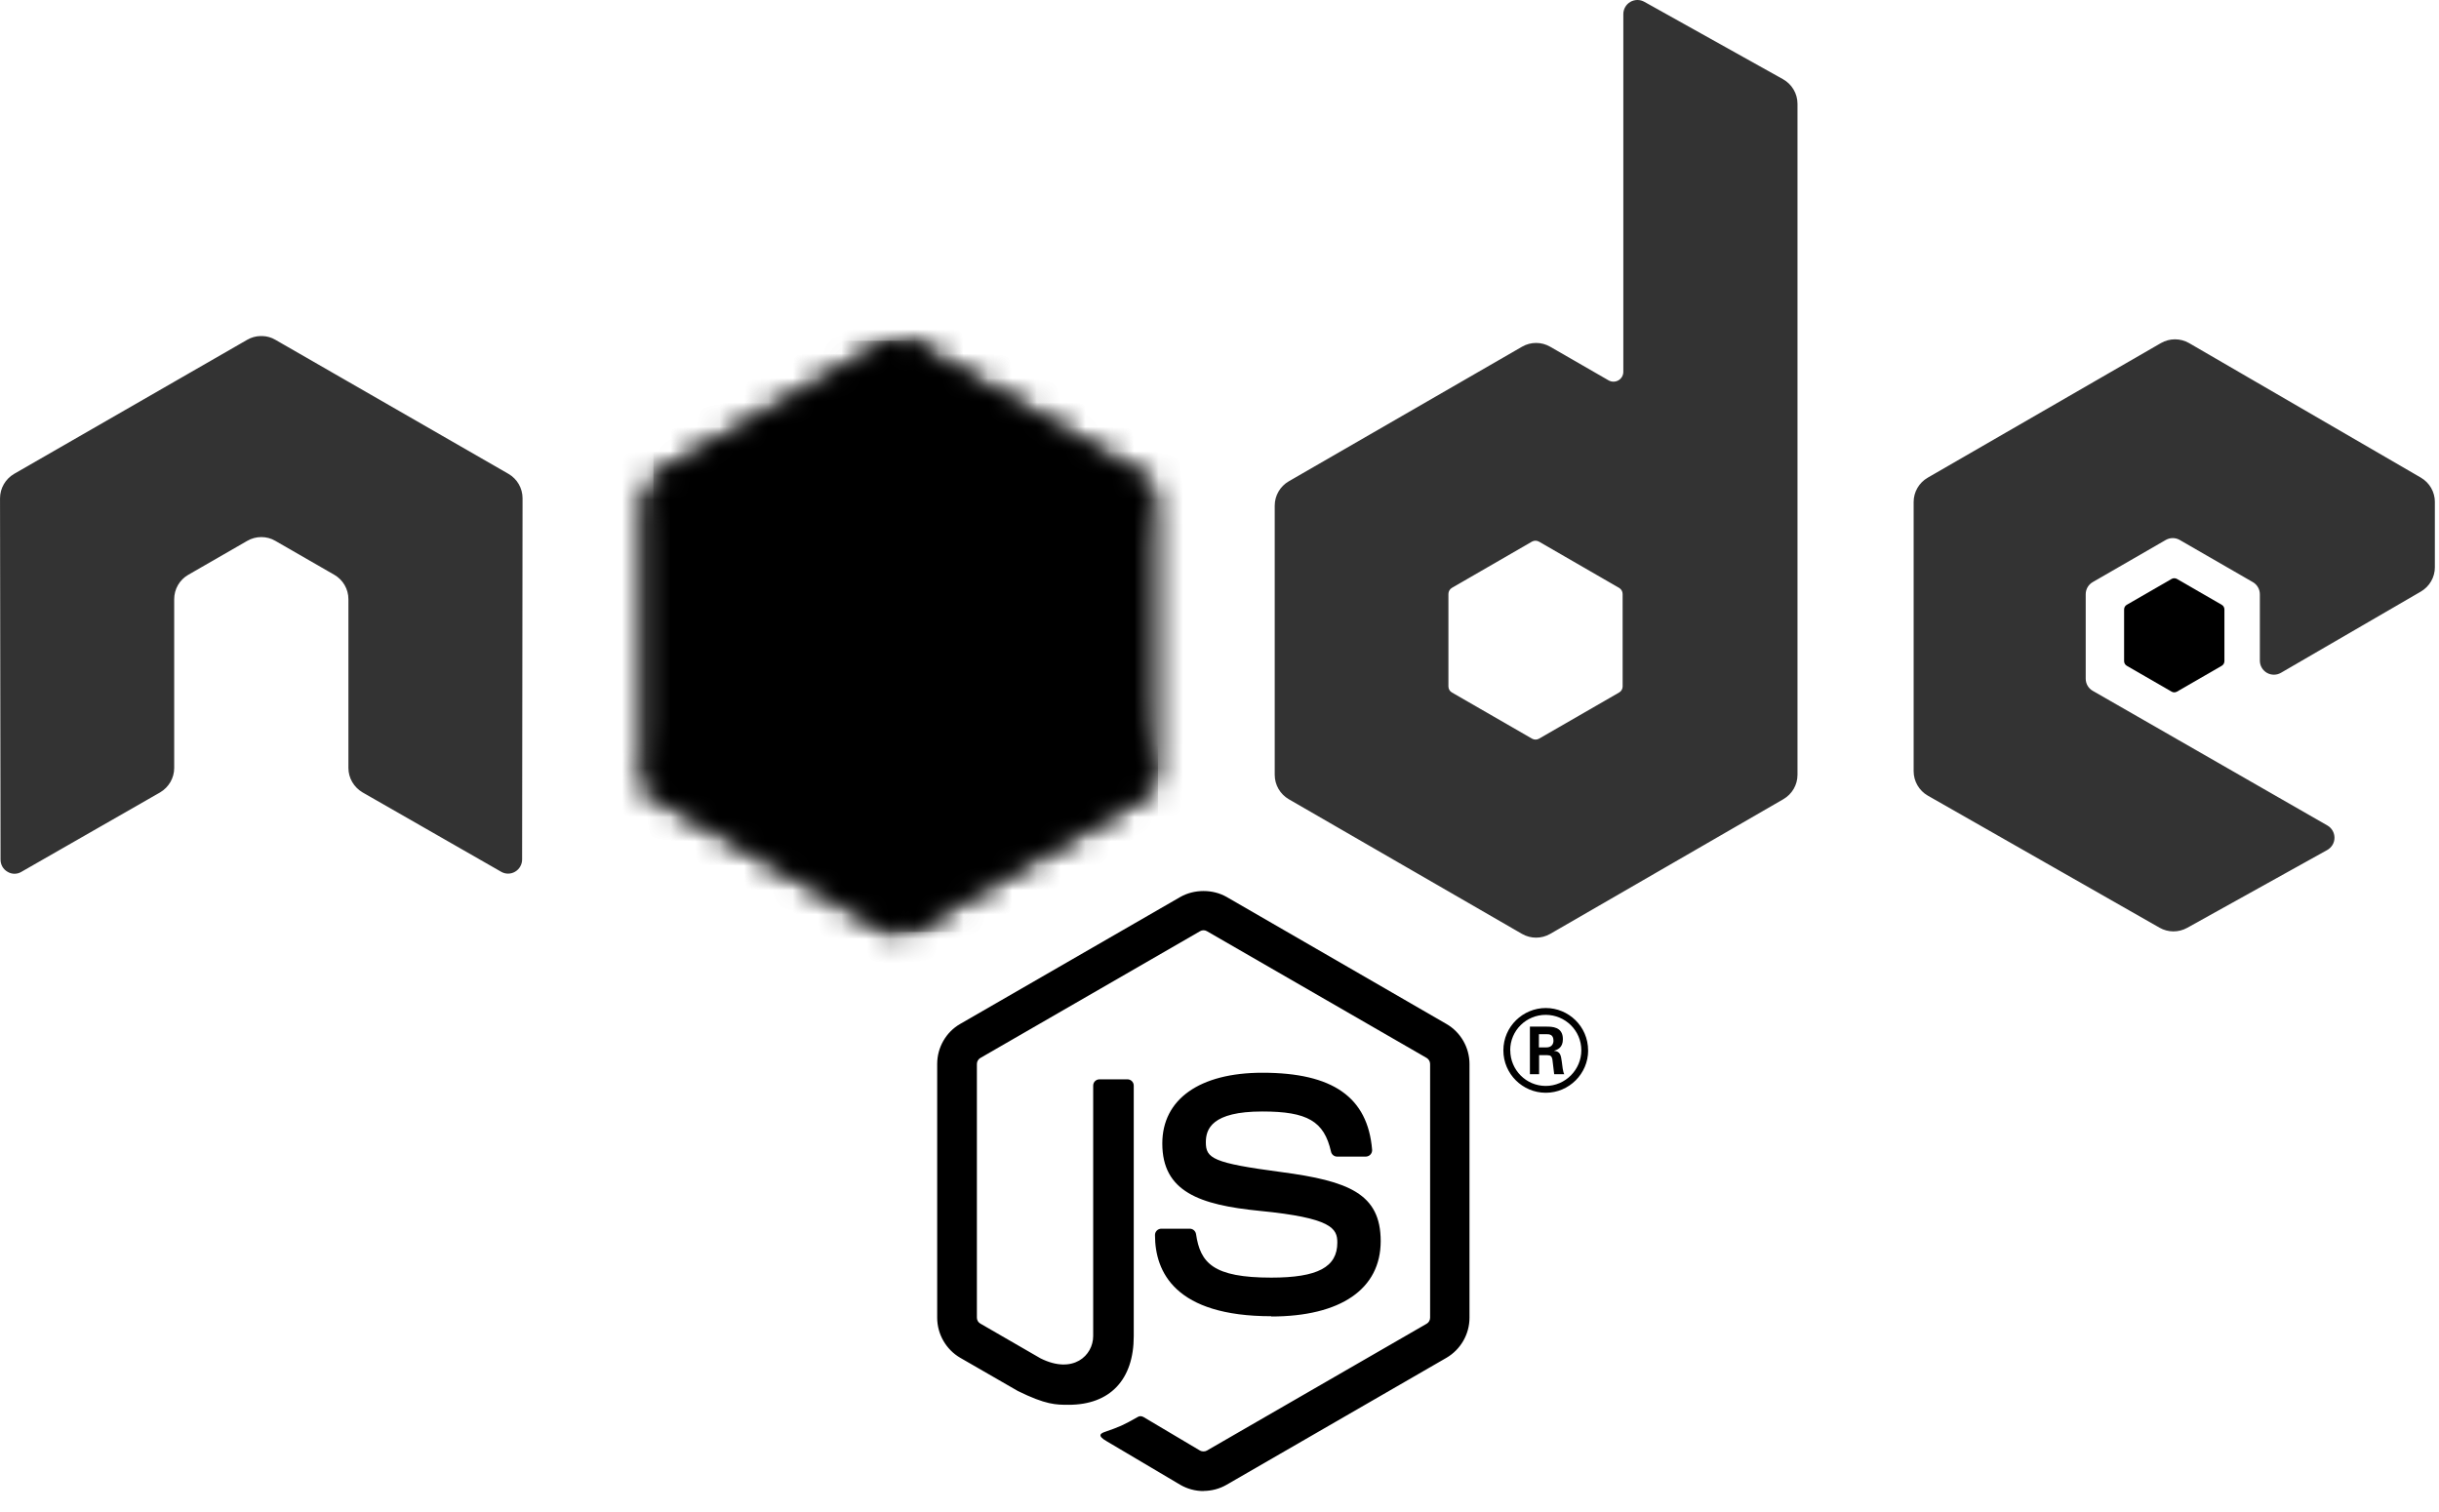 <svg width="100" height="62" viewBox="0 0 100 62" fill="none" xmlns="http://www.w3.org/2000/svg">
<g clip-path="url(#clip0_10_374)">
<path d="M49.342 61.141C49.013 61.141 48.685 61.054 48.397 60.888L45.387 59.106C44.937 58.854 45.157 58.766 45.305 58.714C45.904 58.504 46.026 58.457 46.666 58.094C46.733 58.055 46.821 58.069 46.89 58.109L49.202 59.482C49.285 59.527 49.404 59.527 49.481 59.482L58.497 54.278C58.58 54.23 58.635 54.133 58.635 54.034V43.63C58.635 43.527 58.58 43.434 58.495 43.382L49.483 38.183C49.4 38.133 49.289 38.133 49.206 38.183L40.196 43.382C40.108 43.432 40.053 43.529 40.053 43.628V54.032C40.053 54.131 40.107 54.226 40.193 54.273L42.661 55.699C44.002 56.37 44.821 55.58 44.821 54.785V44.517C44.821 44.371 44.936 44.258 45.083 44.258H46.225C46.367 44.258 46.484 44.371 46.484 44.517V54.79C46.484 56.577 45.509 57.604 43.815 57.604C43.293 57.604 42.883 57.604 41.736 57.04L39.371 55.677C38.787 55.338 38.425 54.706 38.425 54.032V43.628C38.425 42.951 38.787 42.319 39.371 41.985L48.396 36.779C48.967 36.456 49.725 36.456 50.291 36.779L59.305 41.988C59.887 42.324 60.25 42.953 60.25 43.63V54.034C60.25 54.709 59.887 55.338 59.305 55.677L50.291 60.883C50.002 61.05 49.675 61.136 49.341 61.136" fill="black"/>
<path d="M52.127 53.972C48.182 53.972 47.355 52.161 47.355 50.643C47.355 50.498 47.472 50.383 47.616 50.383H48.781C48.909 50.383 49.018 50.477 49.038 50.604C49.214 51.79 49.738 52.389 52.123 52.389C54.023 52.389 54.831 51.96 54.831 50.952C54.831 50.372 54.601 49.941 51.649 49.652C49.18 49.408 47.655 48.865 47.655 46.89C47.655 45.071 49.189 43.988 51.76 43.988C54.646 43.988 56.077 44.99 56.257 47.143C56.264 47.217 56.237 47.289 56.187 47.344C56.138 47.395 56.068 47.427 55.995 47.427H54.824C54.702 47.427 54.596 47.341 54.572 47.224C54.289 45.976 53.608 45.577 51.755 45.577C49.681 45.577 49.44 46.299 49.44 46.84C49.44 47.497 49.724 47.689 52.522 48.059C55.294 48.427 56.609 48.946 56.609 50.893C56.609 52.857 54.971 53.983 52.114 53.983M63.095 42.95H63.398C63.646 42.95 63.693 42.776 63.693 42.675C63.693 42.408 63.51 42.408 63.409 42.408H63.097L63.095 42.95ZM62.727 42.097H63.398C63.628 42.097 64.079 42.097 64.079 42.611C64.079 42.97 63.849 43.045 63.711 43.09C63.98 43.108 63.998 43.284 64.034 43.532C64.052 43.688 64.081 43.956 64.135 44.047H63.722C63.711 43.956 63.648 43.46 63.648 43.433C63.621 43.322 63.583 43.268 63.445 43.268H63.104V44.049H62.727V42.097ZM61.922 43.067C61.922 43.875 62.574 44.529 63.375 44.529C64.183 44.529 64.835 43.861 64.835 43.067C64.835 42.257 64.174 41.614 63.373 41.614C62.583 41.614 61.919 42.248 61.919 43.065M65.115 43.072C65.115 44.029 64.332 44.809 63.377 44.809C62.429 44.809 61.639 44.038 61.639 43.072C61.639 42.088 62.447 41.334 63.377 41.334C64.314 41.334 65.113 42.09 65.113 43.072" fill="black"/>
<path fill-rule="evenodd" clip-rule="evenodd" d="M21.425 20.434C21.425 20.019 21.206 19.638 20.848 19.431L11.289 13.932C11.128 13.837 10.947 13.787 10.764 13.78H10.665C10.482 13.787 10.301 13.837 10.137 13.932L0.579 19.431C0.223 19.639 0.001 20.02 0.001 20.436L0.022 35.248C0.022 35.454 0.128 35.646 0.308 35.747C0.484 35.856 0.706 35.856 0.882 35.747L6.564 32.493C6.923 32.28 7.142 31.902 7.142 31.491V24.571C7.142 24.158 7.361 23.777 7.718 23.571L10.137 22.178C10.317 22.074 10.514 22.023 10.715 22.023C10.913 22.023 11.114 22.074 11.289 22.178L13.707 23.57C14.065 23.776 14.285 24.157 14.285 24.57V31.49C14.285 31.901 14.507 32.28 14.864 32.492L20.543 35.744C20.721 35.85 20.943 35.85 21.12 35.744C21.295 35.642 21.407 35.45 21.407 35.245L21.425 20.434ZM66.529 28.147C66.529 28.25 66.474 28.346 66.385 28.396L63.102 30.289C63.013 30.34 62.903 30.34 62.814 30.289L59.53 28.396C59.44 28.345 59.386 28.25 59.386 28.147V24.357C59.386 24.253 59.44 24.158 59.528 24.106L62.809 22.21C62.899 22.159 63.01 22.159 63.1 22.21L66.384 24.106C66.474 24.158 66.528 24.253 66.528 24.357L66.529 28.147ZM67.416 0.073C67.237 -0.027 67.019 -0.024 66.842 0.079C66.666 0.183 66.557 0.373 66.557 0.578V15.246C66.557 15.391 66.481 15.524 66.356 15.596C66.231 15.668 66.077 15.668 65.951 15.596L63.557 14.217C63.201 14.011 62.761 14.011 62.404 14.217L52.842 19.735C52.485 19.941 52.264 20.322 52.264 20.733V31.773C52.264 32.186 52.485 32.565 52.842 32.773L62.404 38.295C62.761 38.5 63.2 38.5 63.558 38.295L73.12 32.77C73.477 32.563 73.698 32.184 73.698 31.77V4.257C73.698 3.838 73.47 3.453 73.104 3.248L67.416 0.073ZM99.257 24.257C99.612 24.05 99.831 23.67 99.831 23.259V20.583C99.831 20.172 99.612 19.792 99.256 19.585L89.755 14.069C89.396 13.862 88.956 13.862 88.597 14.069L79.038 19.587C78.679 19.795 78.46 20.174 78.46 20.587V31.622C78.46 32.037 78.684 32.421 79.042 32.626L88.541 38.04C88.891 38.241 89.319 38.243 89.674 38.047L95.419 34.854C95.6 34.752 95.715 34.56 95.715 34.353C95.715 34.145 95.604 33.951 95.424 33.849L85.806 28.329C85.625 28.228 85.515 28.036 85.515 27.831V24.369C85.515 24.162 85.623 23.972 85.803 23.869L88.796 22.142C88.974 22.039 89.193 22.039 89.371 22.142L92.366 23.869C92.544 23.97 92.655 24.162 92.655 24.368V27.089C92.655 27.295 92.765 27.486 92.944 27.59C93.122 27.692 93.343 27.692 93.521 27.588L99.257 24.257Z" fill="#333333"/>
<path fill-rule="evenodd" clip-rule="evenodd" d="M89.035 23.74C89.103 23.701 89.188 23.701 89.257 23.74L91.091 24.799C91.16 24.838 91.202 24.912 91.202 24.991V27.11C91.202 27.189 91.16 27.262 91.091 27.302L89.257 28.36C89.188 28.4 89.103 28.4 89.035 28.36L87.202 27.302C87.132 27.262 87.089 27.189 87.089 27.11V24.991C87.089 24.912 87.13 24.838 87.2 24.799L89.035 23.74Z" fill="black"/>
<mask id="mask0_10_374" style="mask-type:luminance" maskUnits="userSpaceOnUse" x="26" y="13" width="22" height="26">
<path d="M36.271 14.124L26.763 19.612C26.407 19.817 26.189 20.196 26.189 20.606V31.589C26.189 31.999 26.407 32.378 26.763 32.583L36.272 38.075C36.627 38.28 37.065 38.28 37.42 38.075L46.927 32.583C47.281 32.378 47.5 31.999 47.5 31.589V20.606C47.5 20.196 47.281 19.817 46.925 19.612L37.419 14.124C37.241 14.022 37.042 13.971 36.844 13.971C36.645 13.971 36.447 14.022 36.268 14.124" fill="white"/>
</mask>
<g mask="url(#mask0_10_374)">
<path d="M57.108 18.681L30.317 5.549L16.581 33.571L43.37 46.704L57.108 18.681Z" fill="black"/>
</g>
<mask id="mask1_10_374" style="mask-type:luminance" maskUnits="userSpaceOnUse" x="26" y="14" width="22" height="25">
<path d="M26.424 32.287C26.515 32.405 26.629 32.507 26.763 32.584L34.918 37.294L36.277 38.075C36.48 38.193 36.712 38.242 36.939 38.225C37.015 38.219 37.091 38.205 37.165 38.184L47.192 19.823C47.115 19.74 47.026 19.67 46.925 19.611L40.7 16.016L37.409 14.123C37.315 14.069 37.214 14.03 37.111 14.003L26.424 32.287Z" fill="white"/>
</mask>
<g mask="url(#mask1_10_374)">
<path d="M14.841 22.563L33.757 48.166L58.775 29.682L39.857 4.08L14.841 22.563Z" fill="black"/>
</g>
<mask id="mask2_10_374" style="mask-type:luminance" maskUnits="userSpaceOnUse" x="26" y="13" width="22" height="26">
<path d="M36.73 13.977C36.571 13.993 36.415 14.043 36.271 14.125L26.791 19.596L37.013 38.216C37.156 38.196 37.295 38.149 37.422 38.076L46.929 32.584C47.223 32.414 47.424 32.126 47.484 31.799L37.063 13.996C36.986 13.981 36.91 13.973 36.831 13.973C36.799 13.973 36.767 13.975 36.736 13.978" fill="white"/>
</mask>
<g mask="url(#mask2_10_374)">
<path d="M26.789 13.973V38.217H47.48V13.973H26.789Z" fill="black"/>
</g>
</g>
<defs>
<clipPath id="clip0_10_374">
<rect width="99.83" height="61.141" fill="white"/>
</clipPath>
</defs>
</svg>
